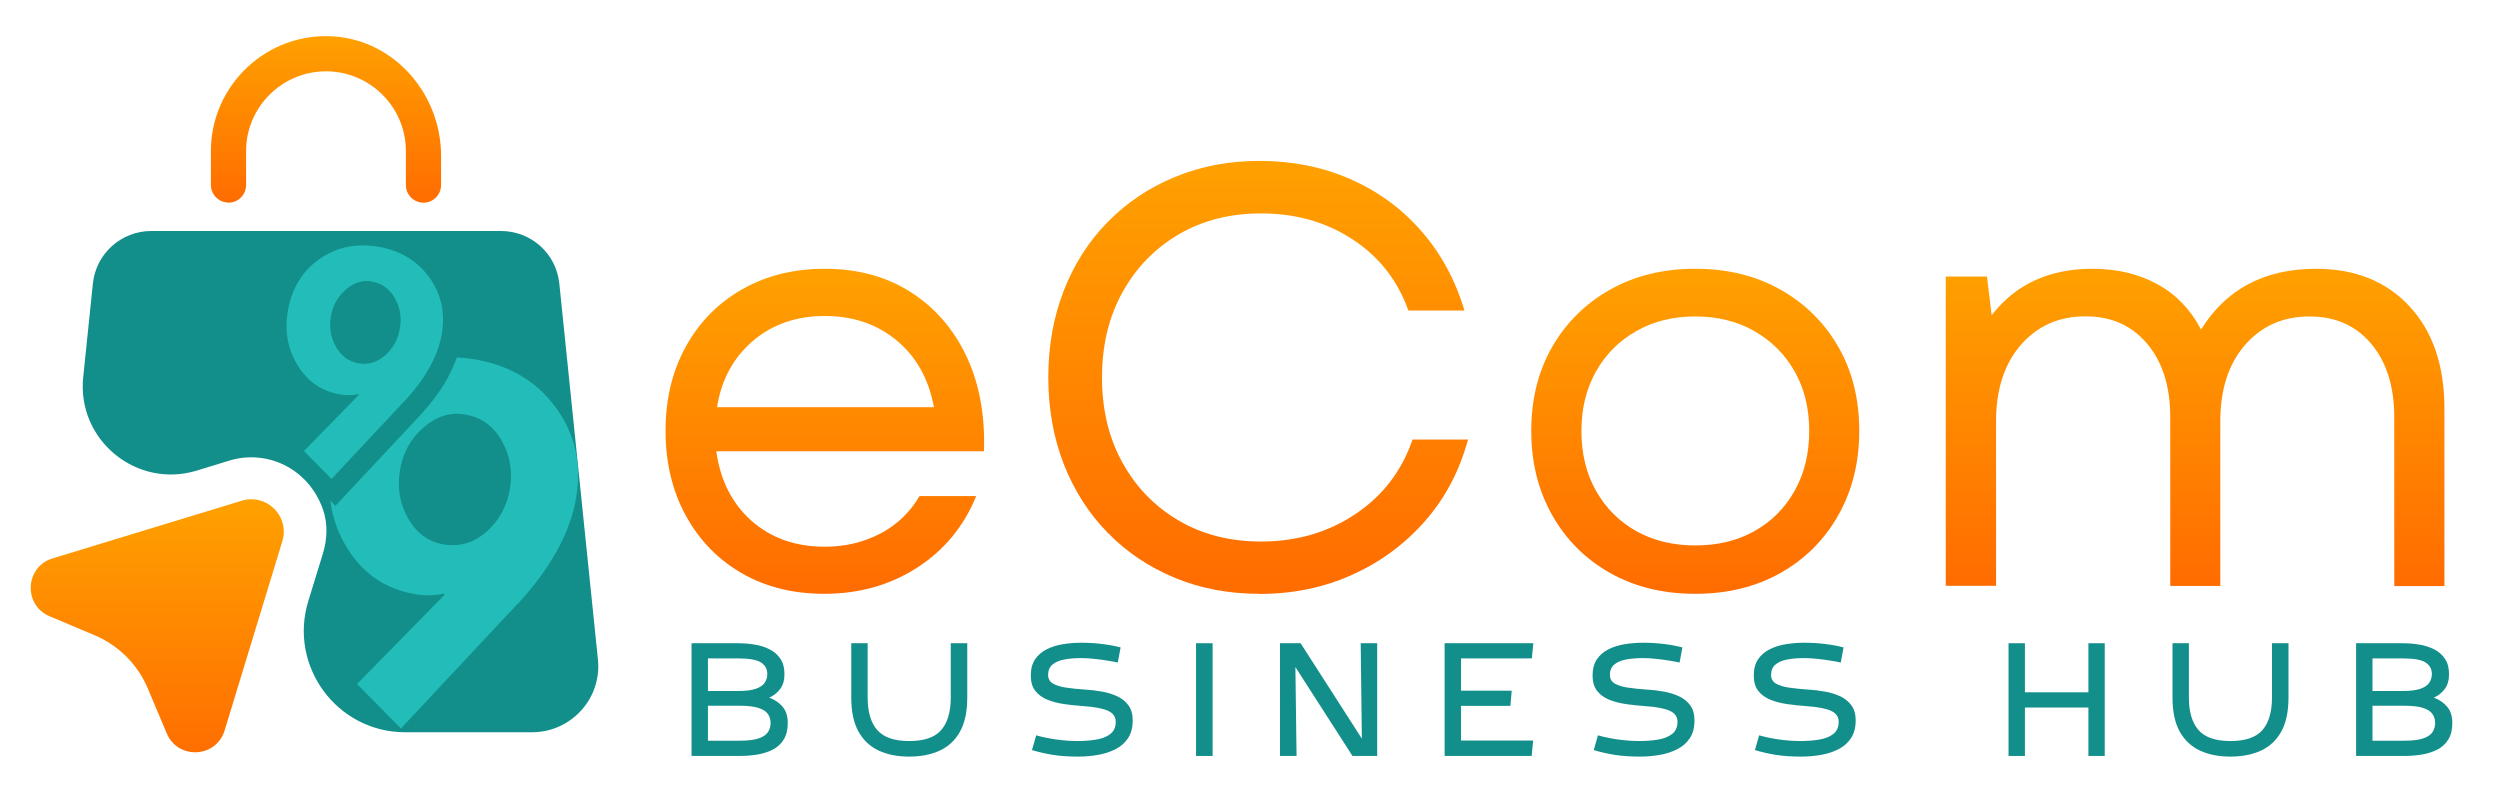 <svg xmlns="http://www.w3.org/2000/svg" xmlns:xlink="http://www.w3.org/1999/xlink" width="950" zoomAndPan="magnify" viewBox="0 0 712.5 225" height="300" preserveAspectRatio="xMidYMid meet" version="1.0"><defs><g/><clipPath id="c148db76fe"><path d="M 189 76 L 281 76 L 281 170 L 189 170 Z M 189 76 " clip-rule="nonzero"/></clipPath><clipPath id="ce6e12d3cd"><path d="M 234.891 169.238 C 226.043 169.238 218.238 167.289 211.445 163.387 C 204.648 159.484 199.336 154 195.465 146.973 C 191.633 139.941 189.68 131.902 189.68 122.82 C 189.68 113.77 191.598 105.73 195.465 98.77 C 199.301 91.805 204.648 86.355 211.512 82.453 C 218.375 78.551 226.211 76.602 235.059 76.602 C 244.441 76.602 252.617 78.82 259.512 83.227 C 266.441 87.633 271.723 93.723 275.422 101.492 C 279.09 109.262 280.77 118.277 280.434 128.605 L 204.145 128.605 C 205.289 136.879 208.617 143.473 214.168 148.418 C 219.719 153.328 226.68 155.816 235.059 155.816 C 240.844 155.816 246.09 154.574 250.867 152.082 C 255.609 149.594 259.344 146.027 262.066 141.387 L 278.215 141.387 C 274.715 150 269.098 156.793 261.395 161.77 C 253.691 166.75 244.848 169.238 234.891 169.238 Z M 204.312 116.059 L 266.172 116.059 C 264.691 108.02 261.16 101.66 255.543 97.02 C 249.926 92.379 243.129 90.055 235.09 90.055 C 226.949 90.055 220.09 92.445 214.539 97.188 C 208.988 101.965 205.59 108.219 204.348 116.059 Z M 204.312 116.059 Z M 204.312 116.059 " clip-rule="evenodd"/></clipPath><linearGradient x1="6993.23" gradientTransform="matrix(0.034, 0, 0, 0.034, 0, -0.663)" y1="5051" x2="6993.23" gradientUnits="userSpaceOnUse" y2="2297" id="2712b718a2"><stop stop-opacity="1" stop-color="rgb(100%, 42%, 0%)" offset="0"/><stop stop-opacity="1" stop-color="rgb(100%, 42.163%, 0%)" offset="0.016"/><stop stop-opacity="1" stop-color="rgb(100%, 42.491%, 0%)" offset="0.031"/><stop stop-opacity="1" stop-color="rgb(100%, 42.821%, 0%)" offset="0.047"/><stop stop-opacity="1" stop-color="rgb(100%, 43.15%, 0%)" offset="0.062"/><stop stop-opacity="1" stop-color="rgb(100%, 43.48%, 0%)" offset="0.078"/><stop stop-opacity="1" stop-color="rgb(100%, 43.81%, 0%)" offset="0.094"/><stop stop-opacity="1" stop-color="rgb(100%, 44.139%, 0%)" offset="0.109"/><stop stop-opacity="1" stop-color="rgb(100%, 44.47%, 0%)" offset="0.125"/><stop stop-opacity="1" stop-color="rgb(100%, 44.8%, 0%)" offset="0.141"/><stop stop-opacity="1" stop-color="rgb(100%, 45.129%, 0%)" offset="0.156"/><stop stop-opacity="1" stop-color="rgb(100%, 45.459%, 0%)" offset="0.172"/><stop stop-opacity="1" stop-color="rgb(100%, 45.789%, 0%)" offset="0.188"/><stop stop-opacity="1" stop-color="rgb(100%, 46.118%, 0%)" offset="0.203"/><stop stop-opacity="1" stop-color="rgb(100%, 46.448%, 0%)" offset="0.219"/><stop stop-opacity="1" stop-color="rgb(100%, 46.777%, 0%)" offset="0.234"/><stop stop-opacity="1" stop-color="rgb(100%, 47.107%, 0%)" offset="0.25"/><stop stop-opacity="1" stop-color="rgb(100%, 47.437%, 0%)" offset="0.266"/><stop stop-opacity="1" stop-color="rgb(100%, 47.768%, 0%)" offset="0.281"/><stop stop-opacity="1" stop-color="rgb(100%, 48.097%, 0%)" offset="0.297"/><stop stop-opacity="1" stop-color="rgb(100%, 48.427%, 0%)" offset="0.312"/><stop stop-opacity="1" stop-color="rgb(100%, 48.756%, 0%)" offset="0.328"/><stop stop-opacity="1" stop-color="rgb(100%, 49.086%, 0%)" offset="0.344"/><stop stop-opacity="1" stop-color="rgb(100%, 49.416%, 0%)" offset="0.359"/><stop stop-opacity="1" stop-color="rgb(100%, 49.745%, 0%)" offset="0.375"/><stop stop-opacity="1" stop-color="rgb(100%, 50.075%, 0%)" offset="0.391"/><stop stop-opacity="1" stop-color="rgb(100%, 50.404%, 0%)" offset="0.406"/><stop stop-opacity="1" stop-color="rgb(100%, 50.734%, 0%)" offset="0.422"/><stop stop-opacity="1" stop-color="rgb(100%, 51.065%, 0%)" offset="0.438"/><stop stop-opacity="1" stop-color="rgb(100%, 51.395%, 0%)" offset="0.453"/><stop stop-opacity="1" stop-color="rgb(100%, 51.724%, 0%)" offset="0.469"/><stop stop-opacity="1" stop-color="rgb(100%, 52.054%, 0%)" offset="0.484"/><stop stop-opacity="1" stop-color="rgb(100%, 52.383%, 0%)" offset="0.5"/><stop stop-opacity="1" stop-color="rgb(100%, 52.713%, 0%)" offset="0.516"/><stop stop-opacity="1" stop-color="rgb(100%, 53.043%, 0%)" offset="0.531"/><stop stop-opacity="1" stop-color="rgb(100%, 53.372%, 0%)" offset="0.547"/><stop stop-opacity="1" stop-color="rgb(100%, 53.702%, 0%)" offset="0.562"/><stop stop-opacity="1" stop-color="rgb(100%, 54.031%, 0%)" offset="0.578"/><stop stop-opacity="1" stop-color="rgb(100%, 54.362%, 0%)" offset="0.594"/><stop stop-opacity="1" stop-color="rgb(100%, 54.692%, 0%)" offset="0.609"/><stop stop-opacity="1" stop-color="rgb(100%, 55.022%, 0%)" offset="0.625"/><stop stop-opacity="1" stop-color="rgb(100%, 55.351%, 0%)" offset="0.641"/><stop stop-opacity="1" stop-color="rgb(100%, 55.681%, 0%)" offset="0.656"/><stop stop-opacity="1" stop-color="rgb(100%, 56.01%, 0%)" offset="0.672"/><stop stop-opacity="1" stop-color="rgb(100%, 56.34%, 0%)" offset="0.688"/><stop stop-opacity="1" stop-color="rgb(100%, 56.67%, 0%)" offset="0.703"/><stop stop-opacity="1" stop-color="rgb(100%, 56.999%, 0%)" offset="0.719"/><stop stop-opacity="1" stop-color="rgb(100%, 57.329%, 0%)" offset="0.734"/><stop stop-opacity="1" stop-color="rgb(100%, 57.66%, 0%)" offset="0.75"/><stop stop-opacity="1" stop-color="rgb(100%, 57.99%, 0%)" offset="0.766"/><stop stop-opacity="1" stop-color="rgb(100%, 58.319%, 0%)" offset="0.781"/><stop stop-opacity="1" stop-color="rgb(100%, 58.649%, 0%)" offset="0.797"/><stop stop-opacity="1" stop-color="rgb(100%, 58.978%, 0%)" offset="0.812"/><stop stop-opacity="1" stop-color="rgb(100%, 59.308%, 0%)" offset="0.828"/><stop stop-opacity="1" stop-color="rgb(100%, 59.637%, 0%)" offset="0.844"/><stop stop-opacity="1" stop-color="rgb(100%, 59.967%, 0%)" offset="0.859"/><stop stop-opacity="1" stop-color="rgb(100%, 60.297%, 0%)" offset="0.875"/><stop stop-opacity="1" stop-color="rgb(100%, 60.626%, 0%)" offset="0.891"/><stop stop-opacity="1" stop-color="rgb(100%, 60.957%, 0%)" offset="0.906"/><stop stop-opacity="1" stop-color="rgb(100%, 61.287%, 0%)" offset="0.922"/><stop stop-opacity="1" stop-color="rgb(100%, 61.617%, 0%)" offset="0.938"/><stop stop-opacity="1" stop-color="rgb(100%, 61.946%, 0%)" offset="0.953"/><stop stop-opacity="1" stop-color="rgb(100%, 62.276%, 0%)" offset="0.969"/><stop stop-opacity="1" stop-color="rgb(100%, 62.605%, 0%)" offset="0.984"/><stop stop-opacity="1" stop-color="rgb(100%, 62.935%, 0%)" offset="1"/></linearGradient><clipPath id="20e834ef41"><path d="M 298 45 L 419 45 L 419 170 L 298 170 Z M 298 45 " clip-rule="nonzero"/></clipPath><clipPath id="bede2188f4"><path d="M 358.945 169.238 C 350.199 169.238 342.16 167.727 334.793 164.664 C 327.426 161.602 321.066 157.332 315.688 151.816 C 310.305 146.332 306.133 139.805 303.172 132.27 C 300.246 124.738 298.766 116.496 298.766 107.547 C 298.766 98.602 300.246 90.359 303.172 82.824 C 306.133 75.289 310.27 68.766 315.688 63.281 C 321.066 57.797 327.426 53.492 334.793 50.465 C 342.16 47.406 350.199 45.855 358.945 45.855 C 368.328 45.855 376.973 47.605 384.844 51.039 C 392.715 54.504 399.477 59.414 405.059 65.836 C 410.676 72.23 414.781 79.797 417.371 88.508 L 401.395 88.508 C 398.332 79.898 393.02 73.137 385.484 68.227 C 377.949 63.281 369.27 60.824 359.414 60.824 C 350.566 60.824 342.766 62.809 335.969 66.781 C 329.176 70.75 323.824 76.23 319.926 83.262 C 316.023 90.293 314.07 98.398 314.07 107.582 C 314.07 116.766 316.023 124.871 319.926 131.902 C 323.824 138.93 329.176 144.414 335.969 148.383 C 342.766 152.352 350.566 154.336 359.414 154.336 C 369.504 154.336 378.453 151.746 386.258 146.535 C 394.062 141.32 399.512 134.223 402.57 125.273 L 418.379 125.273 C 415.992 134.121 411.957 141.824 406.238 148.383 C 400.52 154.941 393.59 160.09 385.516 163.754 C 377.41 167.422 368.562 169.273 358.91 169.273 Z M 358.945 169.238 Z M 358.945 169.238 " clip-rule="evenodd"/></clipPath><linearGradient x1="10661.1" gradientTransform="matrix(0.034, 0, 0, 0.034, 0, -0.663)" y1="5052" x2="10661.1" gradientUnits="userSpaceOnUse" y2="1383" id="141ae4f366"><stop stop-opacity="1" stop-color="rgb(100%, 42%, 0%)" offset="0"/><stop stop-opacity="1" stop-color="rgb(100%, 42.16%, 0%)" offset="0.016"/><stop stop-opacity="1" stop-color="rgb(100%, 42.487%, 0%)" offset="0.031"/><stop stop-opacity="1" stop-color="rgb(100%, 42.816%, 0%)" offset="0.047"/><stop stop-opacity="1" stop-color="rgb(100%, 43.146%, 0%)" offset="0.062"/><stop stop-opacity="1" stop-color="rgb(100%, 43.475%, 0%)" offset="0.078"/><stop stop-opacity="1" stop-color="rgb(100%, 43.805%, 0%)" offset="0.094"/><stop stop-opacity="1" stop-color="rgb(100%, 44.135%, 0%)" offset="0.109"/><stop stop-opacity="1" stop-color="rgb(100%, 44.464%, 0%)" offset="0.125"/><stop stop-opacity="1" stop-color="rgb(100%, 44.794%, 0%)" offset="0.141"/><stop stop-opacity="1" stop-color="rgb(100%, 45.123%, 0%)" offset="0.156"/><stop stop-opacity="1" stop-color="rgb(100%, 45.454%, 0%)" offset="0.172"/><stop stop-opacity="1" stop-color="rgb(100%, 45.784%, 0%)" offset="0.188"/><stop stop-opacity="1" stop-color="rgb(100%, 46.114%, 0%)" offset="0.203"/><stop stop-opacity="1" stop-color="rgb(100%, 46.443%, 0%)" offset="0.219"/><stop stop-opacity="1" stop-color="rgb(100%, 46.773%, 0%)" offset="0.234"/><stop stop-opacity="1" stop-color="rgb(100%, 47.102%, 0%)" offset="0.25"/><stop stop-opacity="1" stop-color="rgb(100%, 47.432%, 0%)" offset="0.266"/><stop stop-opacity="1" stop-color="rgb(100%, 47.762%, 0%)" offset="0.281"/><stop stop-opacity="1" stop-color="rgb(100%, 48.091%, 0%)" offset="0.297"/><stop stop-opacity="1" stop-color="rgb(100%, 48.422%, 0%)" offset="0.312"/><stop stop-opacity="1" stop-color="rgb(100%, 48.752%, 0%)" offset="0.328"/><stop stop-opacity="1" stop-color="rgb(100%, 49.081%, 0%)" offset="0.344"/><stop stop-opacity="1" stop-color="rgb(100%, 49.411%, 0%)" offset="0.359"/><stop stop-opacity="1" stop-color="rgb(100%, 49.741%, 0%)" offset="0.375"/><stop stop-opacity="1" stop-color="rgb(100%, 50.07%, 0%)" offset="0.391"/><stop stop-opacity="1" stop-color="rgb(100%, 50.4%, 0%)" offset="0.406"/><stop stop-opacity="1" stop-color="rgb(100%, 50.729%, 0%)" offset="0.422"/><stop stop-opacity="1" stop-color="rgb(100%, 51.059%, 0%)" offset="0.438"/><stop stop-opacity="1" stop-color="rgb(100%, 51.389%, 0%)" offset="0.453"/><stop stop-opacity="1" stop-color="rgb(100%, 51.72%, 0%)" offset="0.469"/><stop stop-opacity="1" stop-color="rgb(100%, 52.049%, 0%)" offset="0.484"/><stop stop-opacity="1" stop-color="rgb(100%, 52.379%, 0%)" offset="0.5"/><stop stop-opacity="1" stop-color="rgb(100%, 52.708%, 0%)" offset="0.516"/><stop stop-opacity="1" stop-color="rgb(100%, 53.038%, 0%)" offset="0.531"/><stop stop-opacity="1" stop-color="rgb(100%, 53.368%, 0%)" offset="0.547"/><stop stop-opacity="1" stop-color="rgb(100%, 53.697%, 0%)" offset="0.562"/><stop stop-opacity="1" stop-color="rgb(100%, 54.027%, 0%)" offset="0.578"/><stop stop-opacity="1" stop-color="rgb(100%, 54.356%, 0%)" offset="0.594"/><stop stop-opacity="1" stop-color="rgb(100%, 54.688%, 0%)" offset="0.609"/><stop stop-opacity="1" stop-color="rgb(100%, 55.017%, 0%)" offset="0.625"/><stop stop-opacity="1" stop-color="rgb(100%, 55.347%, 0%)" offset="0.641"/><stop stop-opacity="1" stop-color="rgb(100%, 55.676%, 0%)" offset="0.656"/><stop stop-opacity="1" stop-color="rgb(100%, 56.006%, 0%)" offset="0.672"/><stop stop-opacity="1" stop-color="rgb(100%, 56.335%, 0%)" offset="0.688"/><stop stop-opacity="1" stop-color="rgb(100%, 56.665%, 0%)" offset="0.703"/><stop stop-opacity="1" stop-color="rgb(100%, 56.995%, 0%)" offset="0.719"/><stop stop-opacity="1" stop-color="rgb(100%, 57.324%, 0%)" offset="0.734"/><stop stop-opacity="1" stop-color="rgb(100%, 57.655%, 0%)" offset="0.75"/><stop stop-opacity="1" stop-color="rgb(100%, 57.985%, 0%)" offset="0.766"/><stop stop-opacity="1" stop-color="rgb(100%, 58.315%, 0%)" offset="0.781"/><stop stop-opacity="1" stop-color="rgb(100%, 58.644%, 0%)" offset="0.797"/><stop stop-opacity="1" stop-color="rgb(100%, 58.974%, 0%)" offset="0.812"/><stop stop-opacity="1" stop-color="rgb(100%, 59.303%, 0%)" offset="0.828"/><stop stop-opacity="1" stop-color="rgb(100%, 59.633%, 0%)" offset="0.844"/><stop stop-opacity="1" stop-color="rgb(100%, 59.962%, 0%)" offset="0.859"/><stop stop-opacity="1" stop-color="rgb(100%, 60.292%, 0%)" offset="0.875"/><stop stop-opacity="1" stop-color="rgb(100%, 60.622%, 0%)" offset="0.891"/><stop stop-opacity="1" stop-color="rgb(100%, 60.953%, 0%)" offset="0.906"/><stop stop-opacity="1" stop-color="rgb(100%, 61.282%, 0%)" offset="0.922"/><stop stop-opacity="1" stop-color="rgb(100%, 61.612%, 0%)" offset="0.938"/><stop stop-opacity="1" stop-color="rgb(100%, 61.942%, 0%)" offset="0.953"/><stop stop-opacity="1" stop-color="rgb(100%, 62.271%, 0%)" offset="0.969"/><stop stop-opacity="1" stop-color="rgb(100%, 62.601%, 0%)" offset="0.984"/><stop stop-opacity="1" stop-color="rgb(100%, 62.93%, 0%)" offset="1"/></linearGradient><clipPath id="1bde5681fe"><path d="M 436 76 L 530 76 L 530 170 L 436 170 Z M 436 76 " clip-rule="nonzero"/></clipPath><clipPath id="bed4b89912"><path d="M 483.164 169.238 C 473.984 169.238 465.875 167.254 458.848 163.285 C 451.816 159.316 446.332 153.832 442.363 146.801 C 438.395 139.773 436.41 131.801 436.41 122.82 C 436.41 113.77 438.395 105.766 442.363 98.871 C 446.332 91.973 451.816 86.523 458.848 82.555 C 465.875 78.586 473.984 76.602 483.164 76.602 C 492.348 76.602 500.422 78.586 507.453 82.555 C 514.48 86.523 519.965 91.973 523.934 98.871 C 527.902 105.766 529.887 113.77 529.887 122.82 C 529.887 131.766 527.902 139.773 523.934 146.801 C 519.965 153.832 514.48 159.316 507.453 163.285 C 500.422 167.254 492.316 169.238 483.164 169.238 Z M 450.707 122.82 C 450.707 129.277 452.086 134.996 454.875 139.906 C 457.668 144.816 461.469 148.652 466.348 151.379 C 471.227 154.102 476.844 155.449 483.164 155.449 C 489.523 155.449 495.105 154.102 499.984 151.379 C 504.863 148.652 508.664 144.852 511.453 139.906 C 514.246 134.961 515.625 129.277 515.625 122.82 C 515.625 116.359 514.246 110.711 511.453 105.832 C 508.695 100.953 504.863 97.152 499.984 94.363 C 495.105 91.57 489.488 90.191 483.164 90.191 C 476.809 90.191 471.191 91.57 466.348 94.363 C 461.469 97.121 457.637 100.953 454.875 105.832 C 452.117 110.711 450.707 116.359 450.707 122.82 Z M 450.707 122.82 Z M 450.707 122.82 " clip-rule="evenodd"/></clipPath><linearGradient x1="14364.3" gradientTransform="matrix(0.034, 0, 0, 0.034, 0, -0.663)" y1="5051" x2="14364.3" gradientUnits="userSpaceOnUse" y2="2297" id="63fa8ec75a"><stop stop-opacity="1" stop-color="rgb(100%, 42%, 0%)" offset="0"/><stop stop-opacity="1" stop-color="rgb(100%, 42.163%, 0%)" offset="0.016"/><stop stop-opacity="1" stop-color="rgb(100%, 42.491%, 0%)" offset="0.031"/><stop stop-opacity="1" stop-color="rgb(100%, 42.821%, 0%)" offset="0.047"/><stop stop-opacity="1" stop-color="rgb(100%, 43.15%, 0%)" offset="0.062"/><stop stop-opacity="1" stop-color="rgb(100%, 43.48%, 0%)" offset="0.078"/><stop stop-opacity="1" stop-color="rgb(100%, 43.81%, 0%)" offset="0.094"/><stop stop-opacity="1" stop-color="rgb(100%, 44.139%, 0%)" offset="0.109"/><stop stop-opacity="1" stop-color="rgb(100%, 44.47%, 0%)" offset="0.125"/><stop stop-opacity="1" stop-color="rgb(100%, 44.8%, 0%)" offset="0.141"/><stop stop-opacity="1" stop-color="rgb(100%, 45.129%, 0%)" offset="0.156"/><stop stop-opacity="1" stop-color="rgb(100%, 45.459%, 0%)" offset="0.172"/><stop stop-opacity="1" stop-color="rgb(100%, 45.789%, 0%)" offset="0.188"/><stop stop-opacity="1" stop-color="rgb(100%, 46.118%, 0%)" offset="0.203"/><stop stop-opacity="1" stop-color="rgb(100%, 46.448%, 0%)" offset="0.219"/><stop stop-opacity="1" stop-color="rgb(100%, 46.777%, 0%)" offset="0.234"/><stop stop-opacity="1" stop-color="rgb(100%, 47.107%, 0%)" offset="0.25"/><stop stop-opacity="1" stop-color="rgb(100%, 47.437%, 0%)" offset="0.266"/><stop stop-opacity="1" stop-color="rgb(100%, 47.768%, 0%)" offset="0.281"/><stop stop-opacity="1" stop-color="rgb(100%, 48.097%, 0%)" offset="0.297"/><stop stop-opacity="1" stop-color="rgb(100%, 48.427%, 0%)" offset="0.312"/><stop stop-opacity="1" stop-color="rgb(100%, 48.756%, 0%)" offset="0.328"/><stop stop-opacity="1" stop-color="rgb(100%, 49.086%, 0%)" offset="0.344"/><stop stop-opacity="1" stop-color="rgb(100%, 49.416%, 0%)" offset="0.359"/><stop stop-opacity="1" stop-color="rgb(100%, 49.745%, 0%)" offset="0.375"/><stop stop-opacity="1" stop-color="rgb(100%, 50.075%, 0%)" offset="0.391"/><stop stop-opacity="1" stop-color="rgb(100%, 50.404%, 0%)" offset="0.406"/><stop stop-opacity="1" stop-color="rgb(100%, 50.734%, 0%)" offset="0.422"/><stop stop-opacity="1" stop-color="rgb(100%, 51.065%, 0%)" offset="0.438"/><stop stop-opacity="1" stop-color="rgb(100%, 51.395%, 0%)" offset="0.453"/><stop stop-opacity="1" stop-color="rgb(100%, 51.724%, 0%)" offset="0.469"/><stop stop-opacity="1" stop-color="rgb(100%, 52.054%, 0%)" offset="0.484"/><stop stop-opacity="1" stop-color="rgb(100%, 52.383%, 0%)" offset="0.5"/><stop stop-opacity="1" stop-color="rgb(100%, 52.713%, 0%)" offset="0.516"/><stop stop-opacity="1" stop-color="rgb(100%, 53.043%, 0%)" offset="0.531"/><stop stop-opacity="1" stop-color="rgb(100%, 53.372%, 0%)" offset="0.547"/><stop stop-opacity="1" stop-color="rgb(100%, 53.702%, 0%)" offset="0.562"/><stop stop-opacity="1" stop-color="rgb(100%, 54.031%, 0%)" offset="0.578"/><stop stop-opacity="1" stop-color="rgb(100%, 54.362%, 0%)" offset="0.594"/><stop stop-opacity="1" stop-color="rgb(100%, 54.692%, 0%)" offset="0.609"/><stop stop-opacity="1" stop-color="rgb(100%, 55.022%, 0%)" offset="0.625"/><stop stop-opacity="1" stop-color="rgb(100%, 55.351%, 0%)" offset="0.641"/><stop stop-opacity="1" stop-color="rgb(100%, 55.681%, 0%)" offset="0.656"/><stop stop-opacity="1" stop-color="rgb(100%, 56.01%, 0%)" offset="0.672"/><stop stop-opacity="1" stop-color="rgb(100%, 56.34%, 0%)" offset="0.688"/><stop stop-opacity="1" stop-color="rgb(100%, 56.67%, 0%)" offset="0.703"/><stop stop-opacity="1" stop-color="rgb(100%, 56.999%, 0%)" offset="0.719"/><stop stop-opacity="1" stop-color="rgb(100%, 57.329%, 0%)" offset="0.734"/><stop stop-opacity="1" stop-color="rgb(100%, 57.66%, 0%)" offset="0.75"/><stop stop-opacity="1" stop-color="rgb(100%, 57.99%, 0%)" offset="0.766"/><stop stop-opacity="1" stop-color="rgb(100%, 58.319%, 0%)" offset="0.781"/><stop stop-opacity="1" stop-color="rgb(100%, 58.649%, 0%)" offset="0.797"/><stop stop-opacity="1" stop-color="rgb(100%, 58.978%, 0%)" offset="0.812"/><stop stop-opacity="1" stop-color="rgb(100%, 59.308%, 0%)" offset="0.828"/><stop stop-opacity="1" stop-color="rgb(100%, 59.637%, 0%)" offset="0.844"/><stop stop-opacity="1" stop-color="rgb(100%, 59.967%, 0%)" offset="0.859"/><stop stop-opacity="1" stop-color="rgb(100%, 60.297%, 0%)" offset="0.875"/><stop stop-opacity="1" stop-color="rgb(100%, 60.626%, 0%)" offset="0.891"/><stop stop-opacity="1" stop-color="rgb(100%, 60.957%, 0%)" offset="0.906"/><stop stop-opacity="1" stop-color="rgb(100%, 61.287%, 0%)" offset="0.922"/><stop stop-opacity="1" stop-color="rgb(100%, 61.617%, 0%)" offset="0.938"/><stop stop-opacity="1" stop-color="rgb(100%, 61.946%, 0%)" offset="0.953"/><stop stop-opacity="1" stop-color="rgb(100%, 62.276%, 0%)" offset="0.969"/><stop stop-opacity="1" stop-color="rgb(100%, 62.605%, 0%)" offset="0.984"/><stop stop-opacity="1" stop-color="rgb(100%, 62.935%, 0%)" offset="1"/></linearGradient><clipPath id="b6a29704dc"><path d="M 554 76 L 697 76 L 697 168 L 554 168 Z M 554 76 " clip-rule="nonzero"/></clipPath><clipPath id="3c500d328d"><path d="M 554.543 167.02 L 554.543 78.82 L 566.285 78.82 L 567.629 89.855 C 574.422 81.008 584.012 76.602 596.355 76.602 C 603.387 76.602 609.543 78.082 614.891 81.008 C 620.203 83.934 624.34 88.238 627.301 93.926 C 634.434 82.387 645.363 76.602 660.098 76.602 C 671.199 76.602 680.078 80.168 686.703 87.297 C 693.332 94.43 696.66 104.184 696.66 116.527 L 696.66 167.02 L 682.367 167.02 L 682.367 118.918 C 682.367 110.207 680.18 103.242 675.84 98.027 C 671.469 92.816 665.613 90.191 658.246 90.191 C 650.645 90.191 644.523 92.914 639.816 98.332 C 635.105 103.781 632.785 111.012 632.785 120.094 L 632.785 166.984 L 618.523 166.984 L 618.523 118.883 C 618.523 110.172 616.336 103.207 611.965 97.996 C 607.59 92.781 601.738 90.156 594.371 90.156 C 586.77 90.156 580.648 92.883 575.938 98.297 C 571.227 103.746 568.875 110.98 568.875 120.062 L 568.875 166.953 L 554.613 166.953 Z M 554.543 167.02 Z M 554.543 167.02 " clip-rule="evenodd"/></clipPath><linearGradient x1="18598" gradientTransform="matrix(0.034, 0, 0, 0.034, 0, -0.663)" y1="4985" x2="18598" gradientUnits="userSpaceOnUse" y2="2297" id="29bbaea15b"><stop stop-opacity="1" stop-color="rgb(100%, 42%, 0%)" offset="0"/><stop stop-opacity="1" stop-color="rgb(100%, 42.163%, 0%)" offset="0.016"/><stop stop-opacity="1" stop-color="rgb(100%, 42.493%, 0%)" offset="0.031"/><stop stop-opacity="1" stop-color="rgb(100%, 42.822%, 0%)" offset="0.047"/><stop stop-opacity="1" stop-color="rgb(100%, 43.152%, 0%)" offset="0.062"/><stop stop-opacity="1" stop-color="rgb(100%, 43.481%, 0%)" offset="0.078"/><stop stop-opacity="1" stop-color="rgb(100%, 43.813%, 0%)" offset="0.094"/><stop stop-opacity="1" stop-color="rgb(100%, 44.142%, 0%)" offset="0.109"/><stop stop-opacity="1" stop-color="rgb(100%, 44.472%, 0%)" offset="0.125"/><stop stop-opacity="1" stop-color="rgb(100%, 44.801%, 0%)" offset="0.141"/><stop stop-opacity="1" stop-color="rgb(100%, 45.131%, 0%)" offset="0.156"/><stop stop-opacity="1" stop-color="rgb(100%, 45.461%, 0%)" offset="0.172"/><stop stop-opacity="1" stop-color="rgb(100%, 45.79%, 0%)" offset="0.188"/><stop stop-opacity="1" stop-color="rgb(100%, 46.12%, 0%)" offset="0.203"/><stop stop-opacity="1" stop-color="rgb(100%, 46.449%, 0%)" offset="0.219"/><stop stop-opacity="1" stop-color="rgb(100%, 46.779%, 0%)" offset="0.234"/><stop stop-opacity="1" stop-color="rgb(100%, 47.108%, 0%)" offset="0.25"/><stop stop-opacity="1" stop-color="rgb(100%, 47.438%, 0%)" offset="0.266"/><stop stop-opacity="1" stop-color="rgb(100%, 47.768%, 0%)" offset="0.281"/><stop stop-opacity="1" stop-color="rgb(100%, 48.099%, 0%)" offset="0.297"/><stop stop-opacity="1" stop-color="rgb(100%, 48.428%, 0%)" offset="0.312"/><stop stop-opacity="1" stop-color="rgb(100%, 48.758%, 0%)" offset="0.328"/><stop stop-opacity="1" stop-color="rgb(100%, 49.088%, 0%)" offset="0.344"/><stop stop-opacity="1" stop-color="rgb(100%, 49.417%, 0%)" offset="0.359"/><stop stop-opacity="1" stop-color="rgb(100%, 49.747%, 0%)" offset="0.375"/><stop stop-opacity="1" stop-color="rgb(100%, 50.076%, 0%)" offset="0.391"/><stop stop-opacity="1" stop-color="rgb(100%, 50.406%, 0%)" offset="0.406"/><stop stop-opacity="1" stop-color="rgb(100%, 50.735%, 0%)" offset="0.422"/><stop stop-opacity="1" stop-color="rgb(100%, 51.065%, 0%)" offset="0.438"/><stop stop-opacity="1" stop-color="rgb(100%, 51.395%, 0%)" offset="0.453"/><stop stop-opacity="1" stop-color="rgb(100%, 51.724%, 0%)" offset="0.469"/><stop stop-opacity="1" stop-color="rgb(100%, 52.055%, 0%)" offset="0.484"/><stop stop-opacity="1" stop-color="rgb(100%, 52.385%, 0%)" offset="0.5"/><stop stop-opacity="1" stop-color="rgb(100%, 52.715%, 0%)" offset="0.516"/><stop stop-opacity="1" stop-color="rgb(100%, 53.044%, 0%)" offset="0.531"/><stop stop-opacity="1" stop-color="rgb(100%, 53.374%, 0%)" offset="0.547"/><stop stop-opacity="1" stop-color="rgb(100%, 53.703%, 0%)" offset="0.562"/><stop stop-opacity="1" stop-color="rgb(100%, 54.033%, 0%)" offset="0.578"/><stop stop-opacity="1" stop-color="rgb(100%, 54.362%, 0%)" offset="0.594"/><stop stop-opacity="1" stop-color="rgb(100%, 54.692%, 0%)" offset="0.609"/><stop stop-opacity="1" stop-color="rgb(100%, 55.022%, 0%)" offset="0.625"/><stop stop-opacity="1" stop-color="rgb(100%, 55.351%, 0%)" offset="0.641"/><stop stop-opacity="1" stop-color="rgb(100%, 55.681%, 0%)" offset="0.656"/><stop stop-opacity="1" stop-color="rgb(100%, 56.01%, 0%)" offset="0.672"/><stop stop-opacity="1" stop-color="rgb(100%, 56.342%, 0%)" offset="0.688"/><stop stop-opacity="1" stop-color="rgb(100%, 56.671%, 0%)" offset="0.703"/><stop stop-opacity="1" stop-color="rgb(100%, 57.001%, 0%)" offset="0.719"/><stop stop-opacity="1" stop-color="rgb(100%, 57.33%, 0%)" offset="0.734"/><stop stop-opacity="1" stop-color="rgb(100%, 57.66%, 0%)" offset="0.75"/><stop stop-opacity="1" stop-color="rgb(100%, 57.99%, 0%)" offset="0.766"/><stop stop-opacity="1" stop-color="rgb(100%, 58.319%, 0%)" offset="0.781"/><stop stop-opacity="1" stop-color="rgb(100%, 58.649%, 0%)" offset="0.797"/><stop stop-opacity="1" stop-color="rgb(100%, 58.978%, 0%)" offset="0.812"/><stop stop-opacity="1" stop-color="rgb(100%, 59.308%, 0%)" offset="0.828"/><stop stop-opacity="1" stop-color="rgb(100%, 59.637%, 0%)" offset="0.844"/><stop stop-opacity="1" stop-color="rgb(100%, 59.967%, 0%)" offset="0.859"/><stop stop-opacity="1" stop-color="rgb(100%, 60.298%, 0%)" offset="0.875"/><stop stop-opacity="1" stop-color="rgb(100%, 60.628%, 0%)" offset="0.891"/><stop stop-opacity="1" stop-color="rgb(100%, 60.957%, 0%)" offset="0.906"/><stop stop-opacity="1" stop-color="rgb(100%, 61.287%, 0%)" offset="0.922"/><stop stop-opacity="1" stop-color="rgb(100%, 61.617%, 0%)" offset="0.938"/><stop stop-opacity="1" stop-color="rgb(100%, 61.946%, 0%)" offset="0.953"/><stop stop-opacity="1" stop-color="rgb(100%, 62.276%, 0%)" offset="0.969"/><stop stop-opacity="1" stop-color="rgb(100%, 62.605%, 0%)" offset="0.984"/><stop stop-opacity="1" stop-color="rgb(100%, 62.935%, 0%)" offset="1"/></linearGradient><clipPath id="60875bb270"><path d="M 60 10 L 126 10 L 126 58 L 60 58 Z M 60 10 " clip-rule="nonzero"/></clipPath><clipPath id="b934416064"><path d="M 65.121 57.766 C 67.879 57.766 70.133 55.512 70.133 52.754 L 70.133 43.066 C 70.133 30.52 80.359 20.328 92.906 20.328 C 105.488 20.328 115.68 30.551 115.68 43.066 L 115.68 52.754 C 115.68 55.512 117.934 57.766 120.691 57.766 C 123.449 57.766 125.703 55.512 125.703 52.754 L 125.703 44.41 C 125.703 26.918 112.582 11.547 95.059 10.371 C 76.055 9.125 60.109 24.262 60.109 43.031 L 60.109 52.719 C 60.109 55.477 62.363 57.73 65.121 57.73 Z M 65.121 57.766 Z M 65.121 57.766 " clip-rule="nonzero"/></clipPath><linearGradient x1="2762.15" gradientTransform="matrix(0.034, 0, 0, 0.034, 0, -0.663)" y1="291" x2="2762.15" gradientUnits="userSpaceOnUse" y2="1737" id="915d906a5e"><stop stop-opacity="1" stop-color="rgb(100%, 63.1%, 0%)" offset="0"/><stop stop-opacity="1" stop-color="rgb(100%, 62.939%, 0%)" offset="0.016"/><stop stop-opacity="1" stop-color="rgb(100%, 62.614%, 0%)" offset="0.031"/><stop stop-opacity="1" stop-color="rgb(100%, 62.285%, 0%)" offset="0.047"/><stop stop-opacity="1" stop-color="rgb(100%, 61.954%, 0%)" offset="0.062"/><stop stop-opacity="1" stop-color="rgb(100%, 61.624%, 0%)" offset="0.078"/><stop stop-opacity="1" stop-color="rgb(100%, 61.295%, 0%)" offset="0.094"/><stop stop-opacity="1" stop-color="rgb(100%, 60.965%, 0%)" offset="0.109"/><stop stop-opacity="1" stop-color="rgb(100%, 60.635%, 0%)" offset="0.125"/><stop stop-opacity="1" stop-color="rgb(100%, 60.304%, 0%)" offset="0.141"/><stop stop-opacity="1" stop-color="rgb(100%, 59.975%, 0%)" offset="0.156"/><stop stop-opacity="1" stop-color="rgb(100%, 59.645%, 0%)" offset="0.172"/><stop stop-opacity="1" stop-color="rgb(100%, 59.315%, 0%)" offset="0.188"/><stop stop-opacity="1" stop-color="rgb(100%, 58.986%, 0%)" offset="0.203"/><stop stop-opacity="1" stop-color="rgb(100%, 58.655%, 0%)" offset="0.219"/><stop stop-opacity="1" stop-color="rgb(100%, 58.325%, 0%)" offset="0.234"/><stop stop-opacity="1" stop-color="rgb(100%, 57.996%, 0%)" offset="0.25"/><stop stop-opacity="1" stop-color="rgb(100%, 57.666%, 0%)" offset="0.266"/><stop stop-opacity="1" stop-color="rgb(100%, 57.336%, 0%)" offset="0.281"/><stop stop-opacity="1" stop-color="rgb(100%, 57.005%, 0%)" offset="0.297"/><stop stop-opacity="1" stop-color="rgb(100%, 56.676%, 0%)" offset="0.312"/><stop stop-opacity="1" stop-color="rgb(100%, 56.346%, 0%)" offset="0.328"/><stop stop-opacity="1" stop-color="rgb(100%, 56.017%, 0%)" offset="0.344"/><stop stop-opacity="1" stop-color="rgb(100%, 55.687%, 0%)" offset="0.359"/><stop stop-opacity="1" stop-color="rgb(100%, 55.356%, 0%)" offset="0.375"/><stop stop-opacity="1" stop-color="rgb(100%, 55.026%, 0%)" offset="0.391"/><stop stop-opacity="1" stop-color="rgb(100%, 54.697%, 0%)" offset="0.406"/><stop stop-opacity="1" stop-color="rgb(100%, 54.367%, 0%)" offset="0.422"/><stop stop-opacity="1" stop-color="rgb(100%, 54.037%, 0%)" offset="0.438"/><stop stop-opacity="1" stop-color="rgb(100%, 53.706%, 0%)" offset="0.453"/><stop stop-opacity="1" stop-color="rgb(100%, 53.377%, 0%)" offset="0.469"/><stop stop-opacity="1" stop-color="rgb(100%, 53.047%, 0%)" offset="0.484"/><stop stop-opacity="1" stop-color="rgb(100%, 52.718%, 0%)" offset="0.5"/><stop stop-opacity="1" stop-color="rgb(100%, 52.388%, 0%)" offset="0.516"/><stop stop-opacity="1" stop-color="rgb(100%, 52.057%, 0%)" offset="0.531"/><stop stop-opacity="1" stop-color="rgb(100%, 51.727%, 0%)" offset="0.547"/><stop stop-opacity="1" stop-color="rgb(100%, 51.398%, 0%)" offset="0.562"/><stop stop-opacity="1" stop-color="rgb(100%, 51.068%, 0%)" offset="0.578"/><stop stop-opacity="1" stop-color="rgb(100%, 50.739%, 0%)" offset="0.594"/><stop stop-opacity="1" stop-color="rgb(100%, 50.407%, 0%)" offset="0.609"/><stop stop-opacity="1" stop-color="rgb(100%, 50.078%, 0%)" offset="0.625"/><stop stop-opacity="1" stop-color="rgb(100%, 49.748%, 0%)" offset="0.641"/><stop stop-opacity="1" stop-color="rgb(100%, 49.419%, 0%)" offset="0.656"/><stop stop-opacity="1" stop-color="rgb(100%, 49.089%, 0%)" offset="0.672"/><stop stop-opacity="1" stop-color="rgb(100%, 48.758%, 0%)" offset="0.688"/><stop stop-opacity="1" stop-color="rgb(100%, 48.428%, 0%)" offset="0.703"/><stop stop-opacity="1" stop-color="rgb(100%, 48.099%, 0%)" offset="0.719"/><stop stop-opacity="1" stop-color="rgb(100%, 47.769%, 0%)" offset="0.734"/><stop stop-opacity="1" stop-color="rgb(100%, 47.438%, 0%)" offset="0.75"/><stop stop-opacity="1" stop-color="rgb(100%, 47.108%, 0%)" offset="0.766"/><stop stop-opacity="1" stop-color="rgb(100%, 46.779%, 0%)" offset="0.781"/><stop stop-opacity="1" stop-color="rgb(100%, 46.449%, 0%)" offset="0.797"/><stop stop-opacity="1" stop-color="rgb(100%, 46.12%, 0%)" offset="0.812"/><stop stop-opacity="1" stop-color="rgb(100%, 45.789%, 0%)" offset="0.828"/><stop stop-opacity="1" stop-color="rgb(100%, 45.459%, 0%)" offset="0.844"/><stop stop-opacity="1" stop-color="rgb(100%, 45.129%, 0%)" offset="0.859"/><stop stop-opacity="1" stop-color="rgb(100%, 44.8%, 0%)" offset="0.875"/><stop stop-opacity="1" stop-color="rgb(100%, 44.47%, 0%)" offset="0.891"/><stop stop-opacity="1" stop-color="rgb(100%, 44.139%, 0%)" offset="0.906"/><stop stop-opacity="1" stop-color="rgb(100%, 43.81%, 0%)" offset="0.922"/><stop stop-opacity="1" stop-color="rgb(100%, 43.48%, 0%)" offset="0.938"/><stop stop-opacity="1" stop-color="rgb(100%, 43.15%, 0%)" offset="0.953"/><stop stop-opacity="1" stop-color="rgb(100%, 42.821%, 0%)" offset="0.969"/><stop stop-opacity="1" stop-color="rgb(100%, 42.49%, 0%)" offset="0.984"/><stop stop-opacity="1" stop-color="rgb(100%, 42.162%, 0%)" offset="1"/></linearGradient><clipPath id="4bcac06ee9"><path d="M 8 142 L 81 142 L 81 215 L 8 215 Z M 8 142 " clip-rule="nonzero"/></clipPath><clipPath id="f27092f640"><path d="M 68.891 142.699 L 14.969 159.148 C 7.133 161.535 6.559 172.434 14.129 175.629 L 26.977 181.047 C 33.773 183.938 39.223 189.32 42.113 196.184 L 47.531 209.031 C 50.727 216.602 61.625 216.027 64.012 208.191 L 80.461 154.27 C 82.648 147.172 76.02 140.547 68.891 142.699 Z M 68.891 142.699 Z M 68.891 142.699 " clip-rule="nonzero"/></clipPath><linearGradient x1="1326.01" gradientTransform="matrix(0.034, 0, 0, 0.034, 0, -0.663)" y1="4198" x2="1326.01" gradientUnits="userSpaceOnUse" y2="6459" id="230b0b652c"><stop stop-opacity="1" stop-color="rgb(100%, 63.092%, 0%)" offset="0"/><stop stop-opacity="1" stop-color="rgb(100%, 62.927%, 0%)" offset="0.016"/><stop stop-opacity="1" stop-color="rgb(100%, 62.598%, 0%)" offset="0.031"/><stop stop-opacity="1" stop-color="rgb(100%, 62.268%, 0%)" offset="0.047"/><stop stop-opacity="1" stop-color="rgb(100%, 61.938%, 0%)" offset="0.062"/><stop stop-opacity="1" stop-color="rgb(100%, 61.609%, 0%)" offset="0.078"/><stop stop-opacity="1" stop-color="rgb(100%, 61.279%, 0%)" offset="0.094"/><stop stop-opacity="1" stop-color="rgb(100%, 60.95%, 0%)" offset="0.109"/><stop stop-opacity="1" stop-color="rgb(100%, 60.62%, 0%)" offset="0.125"/><stop stop-opacity="1" stop-color="rgb(100%, 60.291%, 0%)" offset="0.141"/><stop stop-opacity="1" stop-color="rgb(100%, 59.961%, 0%)" offset="0.156"/><stop stop-opacity="1" stop-color="rgb(100%, 59.631%, 0%)" offset="0.172"/><stop stop-opacity="1" stop-color="rgb(100%, 59.302%, 0%)" offset="0.188"/><stop stop-opacity="1" stop-color="rgb(100%, 58.972%, 0%)" offset="0.203"/><stop stop-opacity="1" stop-color="rgb(100%, 58.643%, 0%)" offset="0.219"/><stop stop-opacity="1" stop-color="rgb(100%, 58.313%, 0%)" offset="0.234"/><stop stop-opacity="1" stop-color="rgb(100%, 57.983%, 0%)" offset="0.25"/><stop stop-opacity="1" stop-color="rgb(100%, 57.654%, 0%)" offset="0.266"/><stop stop-opacity="1" stop-color="rgb(100%, 57.324%, 0%)" offset="0.281"/><stop stop-opacity="1" stop-color="rgb(100%, 56.995%, 0%)" offset="0.297"/><stop stop-opacity="1" stop-color="rgb(100%, 56.665%, 0%)" offset="0.312"/><stop stop-opacity="1" stop-color="rgb(100%, 56.335%, 0%)" offset="0.328"/><stop stop-opacity="1" stop-color="rgb(100%, 56.006%, 0%)" offset="0.344"/><stop stop-opacity="1" stop-color="rgb(100%, 55.676%, 0%)" offset="0.359"/><stop stop-opacity="1" stop-color="rgb(100%, 55.347%, 0%)" offset="0.375"/><stop stop-opacity="1" stop-color="rgb(100%, 55.019%, 0%)" offset="0.391"/><stop stop-opacity="1" stop-color="rgb(100%, 54.689%, 0%)" offset="0.406"/><stop stop-opacity="1" stop-color="rgb(100%, 54.359%, 0%)" offset="0.422"/><stop stop-opacity="1" stop-color="rgb(100%, 54.03%, 0%)" offset="0.438"/><stop stop-opacity="1" stop-color="rgb(100%, 53.7%, 0%)" offset="0.453"/><stop stop-opacity="1" stop-color="rgb(100%, 53.371%, 0%)" offset="0.469"/><stop stop-opacity="1" stop-color="rgb(100%, 53.041%, 0%)" offset="0.484"/><stop stop-opacity="1" stop-color="rgb(100%, 52.711%, 0%)" offset="0.5"/><stop stop-opacity="1" stop-color="rgb(100%, 52.382%, 0%)" offset="0.516"/><stop stop-opacity="1" stop-color="rgb(100%, 52.052%, 0%)" offset="0.531"/><stop stop-opacity="1" stop-color="rgb(100%, 51.723%, 0%)" offset="0.547"/><stop stop-opacity="1" stop-color="rgb(100%, 51.393%, 0%)" offset="0.562"/><stop stop-opacity="1" stop-color="rgb(100%, 51.064%, 0%)" offset="0.578"/><stop stop-opacity="1" stop-color="rgb(100%, 50.734%, 0%)" offset="0.594"/><stop stop-opacity="1" stop-color="rgb(100%, 50.404%, 0%)" offset="0.609"/><stop stop-opacity="1" stop-color="rgb(100%, 50.075%, 0%)" offset="0.625"/><stop stop-opacity="1" stop-color="rgb(100%, 49.745%, 0%)" offset="0.641"/><stop stop-opacity="1" stop-color="rgb(100%, 49.416%, 0%)" offset="0.656"/><stop stop-opacity="1" stop-color="rgb(100%, 49.086%, 0%)" offset="0.672"/><stop stop-opacity="1" stop-color="rgb(100%, 48.756%, 0%)" offset="0.688"/><stop stop-opacity="1" stop-color="rgb(100%, 48.427%, 0%)" offset="0.703"/><stop stop-opacity="1" stop-color="rgb(100%, 48.097%, 0%)" offset="0.719"/><stop stop-opacity="1" stop-color="rgb(100%, 47.768%, 0%)" offset="0.734"/><stop stop-opacity="1" stop-color="rgb(100%, 47.438%, 0%)" offset="0.75"/><stop stop-opacity="1" stop-color="rgb(100%, 47.108%, 0%)" offset="0.766"/><stop stop-opacity="1" stop-color="rgb(100%, 46.779%, 0%)" offset="0.781"/><stop stop-opacity="1" stop-color="rgb(100%, 46.449%, 0%)" offset="0.797"/><stop stop-opacity="1" stop-color="rgb(100%, 46.12%, 0%)" offset="0.812"/><stop stop-opacity="1" stop-color="rgb(100%, 45.79%, 0%)" offset="0.828"/><stop stop-opacity="1" stop-color="rgb(100%, 45.461%, 0%)" offset="0.844"/><stop stop-opacity="1" stop-color="rgb(100%, 45.131%, 0%)" offset="0.859"/><stop stop-opacity="1" stop-color="rgb(100%, 44.801%, 0%)" offset="0.875"/><stop stop-opacity="1" stop-color="rgb(100%, 44.472%, 0%)" offset="0.891"/><stop stop-opacity="1" stop-color="rgb(100%, 44.142%, 0%)" offset="0.906"/><stop stop-opacity="1" stop-color="rgb(100%, 43.813%, 0%)" offset="0.922"/><stop stop-opacity="1" stop-color="rgb(100%, 43.483%, 0%)" offset="0.938"/><stop stop-opacity="1" stop-color="rgb(100%, 43.153%, 0%)" offset="0.953"/><stop stop-opacity="1" stop-color="rgb(100%, 42.824%, 0%)" offset="0.969"/><stop stop-opacity="1" stop-color="rgb(100%, 42.494%, 0%)" offset="0.984"/><stop stop-opacity="1" stop-color="rgb(100%, 42.165%, 0%)" offset="1"/></linearGradient></defs><g clip-path="url(#c148db76fe)"><g clip-path="url(#ce6e12d3cd)"><path fill="url(#2712b718a2)" d="M 189.68 76.602 L 189.68 169.238 L 280.77 169.238 L 280.77 76.602 Z M 189.68 76.602 " fill-rule="nonzero"/></g></g><g clip-path="url(#20e834ef41)"><g clip-path="url(#bede2188f4)"><path fill="url(#141ae4f366)" d="M 298.766 45.855 L 298.766 169.273 L 418.379 169.273 L 418.379 45.855 Z M 298.766 45.855 " fill-rule="nonzero"/></g></g><g clip-path="url(#1bde5681fe)"><g clip-path="url(#bed4b89912)"><path fill="url(#63fa8ec75a)" d="M 436.41 76.602 L 436.41 169.238 L 529.887 169.238 L 529.887 76.602 Z M 436.41 76.602 " fill-rule="nonzero"/></g></g><g clip-path="url(#b6a29704dc)"><g clip-path="url(#3c500d328d)"><path fill="url(#29bbaea15b)" d="M 554.543 76.602 L 554.543 167.02 L 696.66 167.02 L 696.66 76.602 Z M 554.543 76.602 " fill-rule="nonzero"/></g></g><g clip-path="url(#60875bb270)"><g clip-path="url(#b934416064)"><path fill="url(#915d906a5e)" d="M 60.109 9.125 L 60.109 57.766 L 125.703 57.766 L 125.703 9.125 Z M 60.109 9.125 " fill-rule="nonzero"/></g></g><path fill="#128f8b" d="M 170.406 187.906 L 159.406 80.805 C 158.531 72.262 151.367 65.836 142.789 65.836 L 43.09 65.836 C 34.512 65.836 27.348 72.328 26.473 80.805 L 23.715 107.48 C 21.863 125.375 38.883 139.367 56.074 134.121 L 65.391 131.262 C 76.02 128.031 87.859 133.383 92.031 145.156 C 93.477 149.223 93.277 153.73 91.996 157.871 L 87.859 171.324 C 82.176 189.891 96.066 208.695 115.477 208.695 L 151.672 208.695 C 162.84 208.66 171.582 199.008 170.406 187.906 Z M 170.406 187.906 Z M 170.406 187.906 " fill-opacity="1" fill-rule="nonzero"/><g clip-path="url(#4bcac06ee9)"><g clip-path="url(#f27092f640)"><path fill="url(#230b0b652c)" d="M 6.559 140.547 L 6.559 216.602 L 82.648 216.602 L 82.648 140.547 Z M 6.559 140.547 " fill-rule="nonzero"/></g></g><path fill="#22bdb8" d="M 147.465 172.133 L 114.266 207.617 L 101.754 194.938 L 126.746 169.473 L 126.512 169.172 C 123.988 169.742 121.328 169.812 118.539 169.375 C 110.129 168.027 103.637 163.688 99.062 156.391 C 94.488 149.09 92.941 140.883 94.387 131.801 C 96.035 121.641 100.676 113.805 108.379 108.254 C 116.047 102.703 124.93 100.754 134.988 102.367 C 144.977 103.98 152.715 108.488 158.262 115.957 C 163.812 123.391 165.797 132.004 164.219 141.723 C 163.41 146.703 161.594 151.781 158.734 156.961 C 155.875 162.109 152.141 167.188 147.465 172.199 Z M 132.43 118.109 C 128.227 117.438 124.289 118.684 120.656 121.879 C 116.992 125.074 114.77 129.145 113.965 134.121 C 113.156 139.133 113.965 143.707 116.387 147.879 C 118.809 152.051 122.203 154.473 126.609 155.18 C 131.086 155.883 135.121 154.672 138.719 151.477 C 142.32 148.281 144.539 144.18 145.348 139.199 C 146.152 134.324 145.348 129.75 142.957 125.543 C 140.57 121.34 137.07 118.852 132.43 118.109 Z M 132.43 118.109 Z M 132.43 118.109 " fill-opacity="1" fill-rule="evenodd"/><path stroke-linecap="butt" transform="matrix(0.034, 0, 0, 0.034, 0, -0.663)" fill-opacity="1" fill="#22bdb8" fill-rule="evenodd" stroke-linejoin="miter" d="M 3429.974 3412.993 L 2809.035 4075.971 L 2575.035 3838.953 L 3041.989 3362.012 L 3038.04 3355.974 C 2991.008 3367.006 2940.957 3368.051 2889.047 3360.038 C 2732.041 3334.954 2609.99 3254.013 2524.984 3116.981 C 2439.978 2980.995 2410.017 2827.008 2438.004 2656.996 C 2469.01 2467.009 2555.99 2319.991 2698.945 2216.985 C 2842.944 2113.049 3009.008 2077.05 3197.02 2107.011 C 3383.987 2136.972 3529.032 2221.978 3632.038 2360.984 C 3735.973 2499.99 3773.018 2660.944 3743.057 2841.989 C 3727.96 2936.053 3694.051 3030.001 3640.98 3126.968 C 3588.025 3224.052 3516.954 3318 3429.974 3411.948 Z M 3148.943 2403.023 C 3069.976 2390.016 2997.047 2414.055 2928.995 2473.048 C 2860.944 2532.041 2819.022 2609.035 2804.041 2702.983 C 2788.944 2796.002 2804.041 2882.053 2848.983 2959.046 C 2894.041 3036.969 2958.028 3082.026 3040.014 3095.962 C 3123.975 3110.013 3198.994 3085.975 3267.046 3026.981 C 3334.981 2966.943 3375.974 2890.995 3390.955 2797.976 C 3406.052 2706.002 3390.955 2620.996 3346.013 2542.028 C 3302 2462.945 3236.039 2416.958 3148.943 2403.023 Z M 3148.943 2403.023 " stroke="#128f8b" stroke-width="254" stroke-opacity="1" stroke-miterlimit="4"/><path fill="#22bdb8" d="M 115.375 114.176 L 94.488 136.508 L 86.617 128.539 L 102.324 112.492 L 102.191 112.324 C 100.609 112.695 98.926 112.727 97.18 112.461 C 91.898 111.617 87.793 108.895 84.934 104.285 C 82.043 99.676 81.066 94.531 82.008 88.812 C 83.051 82.422 85.977 77.477 90.785 74.012 C 95.629 70.512 101.18 69.27 107.539 70.277 C 113.828 71.285 118.707 74.145 122.172 78.82 C 125.668 83.496 126.914 88.914 125.938 95.035 C 125.434 98.164 124.289 101.359 122.473 104.621 C 120.691 107.852 118.301 111.078 115.375 114.207 Z M 105.922 80.199 C 103.266 79.762 100.812 80.57 98.488 82.59 C 96.203 84.605 94.789 87.164 94.285 90.293 C 93.781 93.422 94.285 96.312 95.801 98.938 C 97.312 101.559 99.465 103.074 102.223 103.547 C 105.051 104.016 107.57 103.207 109.824 101.223 C 112.078 99.207 113.492 96.617 113.996 93.488 C 114.5 90.395 113.996 87.535 112.484 84.91 C 111.004 82.254 108.781 80.707 105.855 80.234 Z M 105.922 80.199 Z M 105.922 80.199 " fill-opacity="1" fill-rule="evenodd"/><g fill="#128f8b" fill-opacity="1"><g transform="translate(194.761, 215.446)"><g><path d="M 16 0 L 2.328 0 L 2.328 -32.125 L 15.672 -32.125 C 17.191 -32.125 18.723 -32 20.266 -31.75 C 21.805 -31.508 23.219 -31.066 24.5 -30.422 C 25.789 -29.785 26.832 -28.891 27.625 -27.734 C 28.414 -26.586 28.812 -25.129 28.812 -23.359 C 28.812 -21.586 28.406 -20.164 27.594 -19.094 C 26.789 -18.02 25.754 -17.191 24.484 -16.609 C 26.035 -16.047 27.301 -15.188 28.281 -14.031 C 29.258 -12.883 29.75 -11.332 29.75 -9.375 C 29.75 -7.445 29.359 -5.867 28.578 -4.641 C 27.805 -3.41 26.766 -2.461 25.453 -1.797 C 24.148 -1.129 22.68 -0.66 21.047 -0.391 C 19.422 -0.129 17.738 0 16 0 Z M 7 -18.516 L 15.672 -18.516 C 17.785 -18.516 19.441 -18.723 20.641 -19.141 C 21.836 -19.555 22.68 -20.129 23.172 -20.859 C 23.672 -21.598 23.922 -22.43 23.922 -23.359 C 23.922 -24.766 23.328 -25.852 22.141 -26.625 C 20.961 -27.406 18.805 -27.797 15.672 -27.797 L 7 -27.797 Z M 7 -4.344 L 16 -4.344 C 18.395 -4.344 20.227 -4.566 21.5 -5.016 C 22.77 -5.461 23.645 -6.066 24.125 -6.828 C 24.613 -7.586 24.859 -8.438 24.859 -9.375 C 24.859 -10.332 24.613 -11.176 24.125 -11.906 C 23.645 -12.645 22.77 -13.227 21.5 -13.656 C 20.227 -14.094 18.395 -14.312 16 -14.312 L 7 -14.312 Z M 7 -4.344 "/></g></g></g><g fill="#128f8b" fill-opacity="1"><g transform="translate(240.233, 215.446)"><g><path d="M 35.438 -32.125 L 35.438 -16.688 C 35.438 -12.676 34.754 -9.438 33.391 -6.969 C 32.023 -4.5 30.098 -2.688 27.609 -1.531 C 25.117 -0.383 22.211 0.188 18.891 0.188 C 15.555 0.188 12.656 -0.383 10.188 -1.531 C 7.719 -2.688 5.797 -4.5 4.422 -6.969 C 3.055 -9.438 2.375 -12.676 2.375 -16.688 L 2.375 -32.125 L 7.047 -32.125 L 7.047 -16.688 C 7.047 -12.562 7.961 -9.457 9.797 -7.375 C 11.629 -5.289 14.66 -4.25 18.891 -4.25 C 23.148 -4.25 26.188 -5.289 28 -7.375 C 29.82 -9.457 30.734 -12.562 30.734 -16.688 L 30.734 -32.125 Z M 35.438 -32.125 "/></g></g></g><g fill="#128f8b" fill-opacity="1"><g transform="translate(292.606, 215.446)"><g><path d="M 30.219 -10.172 C 30.219 -8.086 29.766 -6.375 28.859 -5.031 C 27.961 -3.695 26.758 -2.648 25.25 -1.891 C 23.738 -1.129 22.066 -0.594 20.234 -0.281 C 18.398 0.031 16.551 0.188 14.688 0.188 C 11.977 0.188 9.594 0.023 7.531 -0.297 C 5.469 -0.629 3.457 -1.086 1.5 -1.672 L 2.703 -5.875 C 3.547 -5.625 4.594 -5.375 5.844 -5.125 C 7.102 -4.875 8.473 -4.664 9.953 -4.5 C 11.43 -4.332 12.898 -4.25 14.359 -4.25 C 16.254 -4.25 18.035 -4.379 19.703 -4.641 C 21.367 -4.898 22.727 -5.426 23.781 -6.219 C 24.844 -7.02 25.375 -8.195 25.375 -9.75 C 25.375 -11.176 24.625 -12.223 23.125 -12.891 C 21.633 -13.555 19.242 -14 15.953 -14.219 C 14.18 -14.344 12.422 -14.531 10.672 -14.781 C 8.93 -15.031 7.336 -15.445 5.891 -16.031 C 4.453 -16.625 3.305 -17.461 2.453 -18.547 C 1.598 -19.641 1.172 -21.086 1.172 -22.891 C 1.172 -24.766 1.57 -26.305 2.375 -27.516 C 3.188 -28.723 4.281 -29.676 5.656 -30.375 C 7.039 -31.082 8.586 -31.57 10.297 -31.844 C 12.016 -32.125 13.773 -32.266 15.578 -32.266 C 17.691 -32.266 19.719 -32.141 21.656 -31.891 C 23.602 -31.648 25.305 -31.328 26.766 -30.922 L 25.969 -26.625 C 25.289 -26.781 24.336 -26.957 23.109 -27.156 C 21.879 -27.363 20.594 -27.535 19.25 -27.672 C 17.914 -27.816 16.691 -27.891 15.578 -27.891 C 13.711 -27.891 12.062 -27.75 10.625 -27.469 C 9.195 -27.188 8.086 -26.695 7.297 -26 C 6.504 -25.301 6.109 -24.328 6.109 -23.078 C 6.109 -21.992 6.57 -21.176 7.5 -20.625 C 8.438 -20.082 9.691 -19.695 11.266 -19.469 C 12.836 -19.238 14.539 -19.062 16.375 -18.938 C 18.113 -18.844 19.805 -18.645 21.453 -18.344 C 23.098 -18.051 24.582 -17.586 25.906 -16.953 C 27.227 -16.316 28.273 -15.453 29.047 -14.359 C 29.828 -13.273 30.219 -11.879 30.219 -10.172 Z M 30.219 -10.172 "/></g></g></g><g fill="#128f8b" fill-opacity="1"><g transform="translate(338.544, 215.446)"><g><path d="M 7.047 -32.125 L 7.047 0 L 2.328 0 L 2.328 -32.125 Z M 7.047 -32.125 "/></g></g></g><g fill="#128f8b" fill-opacity="1"><g transform="translate(362.471, 215.446)"><g><path d="M 30.031 -32.125 L 30.031 0 L 22.984 0 L 6.719 -25.328 L 7.047 0 L 2.328 0 L 2.328 -32.125 L 8.203 -32.125 L 25.656 -4.938 L 25.328 -32.125 Z M 30.031 -32.125 "/></g></g></g><g fill="#128f8b" fill-opacity="1"><g transform="translate(409.388, 215.446)"><g><path d="M 27.609 -32.125 L 27.188 -27.797 L 7 -27.797 L 7 -18.609 L 21.453 -18.609 L 21.078 -14.266 L 7 -14.266 L 7 -4.391 L 27.562 -4.391 L 27.141 0 L 2.328 0 L 2.328 -32.125 Z M 27.609 -32.125 "/></g></g></g><g fill="#128f8b" fill-opacity="1"><g transform="translate(452.714, 215.446)"><g><path d="M 30.219 -10.172 C 30.219 -8.086 29.766 -6.375 28.859 -5.031 C 27.961 -3.695 26.758 -2.648 25.25 -1.891 C 23.738 -1.129 22.066 -0.594 20.234 -0.281 C 18.398 0.031 16.551 0.188 14.688 0.188 C 11.977 0.188 9.594 0.023 7.531 -0.297 C 5.469 -0.629 3.457 -1.086 1.5 -1.672 L 2.703 -5.875 C 3.547 -5.625 4.594 -5.375 5.844 -5.125 C 7.102 -4.875 8.473 -4.664 9.953 -4.5 C 11.43 -4.332 12.898 -4.25 14.359 -4.25 C 16.254 -4.25 18.035 -4.379 19.703 -4.641 C 21.367 -4.898 22.727 -5.426 23.781 -6.219 C 24.844 -7.02 25.375 -8.195 25.375 -9.75 C 25.375 -11.176 24.625 -12.223 23.125 -12.891 C 21.633 -13.555 19.242 -14 15.953 -14.219 C 14.18 -14.344 12.422 -14.531 10.672 -14.781 C 8.93 -15.031 7.336 -15.445 5.891 -16.031 C 4.453 -16.625 3.305 -17.461 2.453 -18.547 C 1.598 -19.641 1.172 -21.086 1.172 -22.891 C 1.172 -24.766 1.57 -26.305 2.375 -27.516 C 3.188 -28.723 4.281 -29.676 5.656 -30.375 C 7.039 -31.082 8.586 -31.57 10.297 -31.844 C 12.016 -32.125 13.773 -32.266 15.578 -32.266 C 17.691 -32.266 19.719 -32.141 21.656 -31.891 C 23.602 -31.648 25.305 -31.328 26.766 -30.922 L 25.969 -26.625 C 25.289 -26.781 24.336 -26.957 23.109 -27.156 C 21.879 -27.363 20.594 -27.535 19.25 -27.672 C 17.914 -27.816 16.691 -27.891 15.578 -27.891 C 13.711 -27.891 12.062 -27.75 10.625 -27.469 C 9.195 -27.188 8.086 -26.695 7.297 -26 C 6.504 -25.301 6.109 -24.328 6.109 -23.078 C 6.109 -21.992 6.57 -21.176 7.5 -20.625 C 8.438 -20.082 9.691 -19.695 11.266 -19.469 C 12.836 -19.238 14.539 -19.062 16.375 -18.938 C 18.113 -18.844 19.805 -18.645 21.453 -18.344 C 23.098 -18.051 24.582 -17.586 25.906 -16.953 C 27.227 -16.316 28.273 -15.453 29.047 -14.359 C 29.828 -13.273 30.219 -11.879 30.219 -10.172 Z M 30.219 -10.172 "/></g></g></g><g fill="#128f8b" fill-opacity="1"><g transform="translate(498.652, 215.446)"><g><path d="M 30.219 -10.172 C 30.219 -8.086 29.766 -6.375 28.859 -5.031 C 27.961 -3.695 26.758 -2.648 25.25 -1.891 C 23.738 -1.129 22.066 -0.594 20.234 -0.281 C 18.398 0.031 16.551 0.188 14.688 0.188 C 11.977 0.188 9.594 0.023 7.531 -0.297 C 5.469 -0.629 3.457 -1.086 1.5 -1.672 L 2.703 -5.875 C 3.547 -5.625 4.594 -5.375 5.844 -5.125 C 7.102 -4.875 8.473 -4.664 9.953 -4.5 C 11.43 -4.332 12.898 -4.25 14.359 -4.25 C 16.254 -4.25 18.035 -4.379 19.703 -4.641 C 21.367 -4.898 22.727 -5.426 23.781 -6.219 C 24.844 -7.02 25.375 -8.195 25.375 -9.75 C 25.375 -11.176 24.625 -12.223 23.125 -12.891 C 21.633 -13.555 19.242 -14 15.953 -14.219 C 14.18 -14.344 12.422 -14.531 10.672 -14.781 C 8.93 -15.031 7.336 -15.445 5.891 -16.031 C 4.453 -16.625 3.305 -17.461 2.453 -18.547 C 1.598 -19.641 1.172 -21.086 1.172 -22.891 C 1.172 -24.766 1.57 -26.305 2.375 -27.516 C 3.188 -28.723 4.281 -29.676 5.656 -30.375 C 7.039 -31.082 8.586 -31.57 10.297 -31.844 C 12.016 -32.125 13.773 -32.266 15.578 -32.266 C 17.691 -32.266 19.719 -32.141 21.656 -31.891 C 23.602 -31.648 25.305 -31.328 26.766 -30.922 L 25.969 -26.625 C 25.289 -26.781 24.336 -26.957 23.109 -27.156 C 21.879 -27.363 20.594 -27.535 19.25 -27.672 C 17.914 -27.816 16.691 -27.891 15.578 -27.891 C 13.711 -27.891 12.062 -27.75 10.625 -27.469 C 9.195 -27.188 8.086 -26.695 7.297 -26 C 6.504 -25.301 6.109 -24.328 6.109 -23.078 C 6.109 -21.992 6.57 -21.176 7.5 -20.625 C 8.438 -20.082 9.691 -19.695 11.266 -19.469 C 12.836 -19.238 14.539 -19.062 16.375 -18.938 C 18.113 -18.844 19.805 -18.645 21.453 -18.344 C 23.098 -18.051 24.582 -17.586 25.906 -16.953 C 27.227 -16.316 28.273 -15.453 29.047 -14.359 C 29.828 -13.273 30.219 -11.879 30.219 -10.172 Z M 30.219 -10.172 "/></g></g></g><g fill="#128f8b" fill-opacity="1"><g transform="translate(544.59, 215.446)"><g/></g></g><g fill="#128f8b" fill-opacity="1"><g transform="translate(570.102, 215.446)"><g><path d="M 29.75 -32.125 L 29.75 0 L 25.094 0 L 25.094 -13.797 L 7 -13.797 L 7 0 L 2.328 0 L 2.328 -32.125 L 7 -32.125 L 7 -18.141 L 25.094 -18.141 L 25.094 -32.125 Z M 29.75 -32.125 "/></g></g></g><g fill="#128f8b" fill-opacity="1"><g transform="translate(616.786, 215.446)"><g><path d="M 35.438 -32.125 L 35.438 -16.688 C 35.438 -12.676 34.754 -9.438 33.391 -6.969 C 32.023 -4.5 30.098 -2.688 27.609 -1.531 C 25.117 -0.383 22.211 0.188 18.891 0.188 C 15.555 0.188 12.656 -0.383 10.188 -1.531 C 7.719 -2.688 5.797 -4.5 4.422 -6.969 C 3.055 -9.438 2.375 -12.676 2.375 -16.688 L 2.375 -32.125 L 7.047 -32.125 L 7.047 -16.688 C 7.047 -12.562 7.961 -9.457 9.797 -7.375 C 11.629 -5.289 14.66 -4.25 18.891 -4.25 C 23.148 -4.25 26.188 -5.289 28 -7.375 C 29.82 -9.457 30.734 -12.562 30.734 -16.688 L 30.734 -32.125 Z M 35.438 -32.125 "/></g></g></g><g fill="#128f8b" fill-opacity="1"><g transform="translate(669.16, 215.446)"><g><path d="M 16 0 L 2.328 0 L 2.328 -32.125 L 15.672 -32.125 C 17.191 -32.125 18.723 -32 20.266 -31.75 C 21.805 -31.508 23.219 -31.066 24.5 -30.422 C 25.789 -29.785 26.832 -28.891 27.625 -27.734 C 28.414 -26.586 28.812 -25.129 28.812 -23.359 C 28.812 -21.586 28.406 -20.164 27.594 -19.094 C 26.789 -18.02 25.754 -17.191 24.484 -16.609 C 26.035 -16.047 27.301 -15.188 28.281 -14.031 C 29.258 -12.883 29.75 -11.332 29.75 -9.375 C 29.75 -7.445 29.359 -5.867 28.578 -4.641 C 27.805 -3.41 26.766 -2.461 25.453 -1.797 C 24.148 -1.129 22.68 -0.66 21.047 -0.391 C 19.422 -0.129 17.738 0 16 0 Z M 7 -18.516 L 15.672 -18.516 C 17.785 -18.516 19.441 -18.723 20.641 -19.141 C 21.836 -19.555 22.68 -20.129 23.172 -20.859 C 23.672 -21.598 23.922 -22.43 23.922 -23.359 C 23.922 -24.766 23.328 -25.852 22.141 -26.625 C 20.961 -27.406 18.805 -27.797 15.672 -27.797 L 7 -27.797 Z M 7 -4.344 L 16 -4.344 C 18.395 -4.344 20.227 -4.566 21.5 -5.016 C 22.77 -5.461 23.645 -6.066 24.125 -6.828 C 24.613 -7.586 24.859 -8.438 24.859 -9.375 C 24.859 -10.332 24.613 -11.176 24.125 -11.906 C 23.645 -12.645 22.77 -13.227 21.5 -13.656 C 20.227 -14.094 18.395 -14.312 16 -14.312 L 7 -14.312 Z M 7 -4.344 "/></g></g></g></svg>